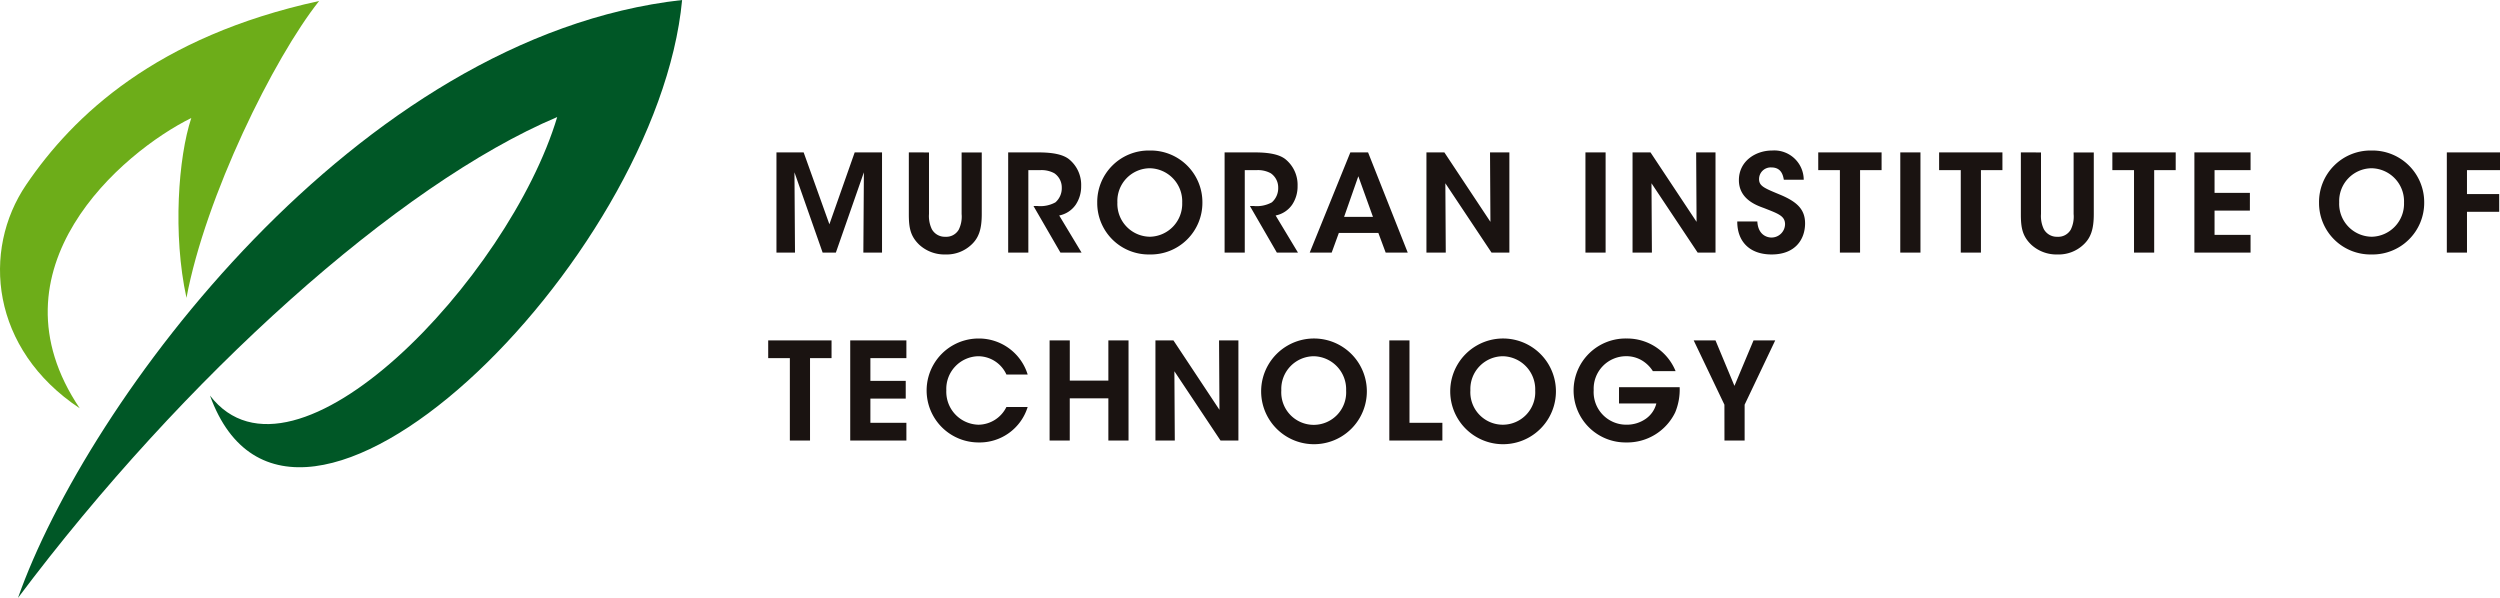 <svg xmlns="http://www.w3.org/2000/svg" width="332.472" height="79.511" viewBox="0 0 332.472 79.511">
  <g id="mit_logo_en" transform="translate(-306 -386.411)">
    <path id="MIT_name" d="M3.726,0,3.654-10.674,7.4,0H9.162l3.726-10.674L12.816,0H15.3V-13.32H11.664L8.3-3.762,4.878-13.32H1.26V0ZM18.864-13.32v8.19c0,1.782.18,2.934,1.4,4.1A4.956,4.956,0,0,0,23.742.252a4.794,4.794,0,0,0,3.42-1.278c1.026-.936,1.4-2.124,1.4-4.1v-8.19H25.884v8.19a3.908,3.908,0,0,1-.378,2.07,1.907,1.907,0,0,1-1.782.954,1.967,1.967,0,0,1-1.8-1.008,4.027,4.027,0,0,1-.378-2.016v-8.19ZM32.076,0h2.682V-10.962h1.566a3.545,3.545,0,0,1,1.89.414,2.287,2.287,0,0,1,.99,1.926,2.493,2.493,0,0,1-.846,1.944,4.149,4.149,0,0,1-2.394.486h-.522L39.024,0h2.808l-2.97-4.932a3.482,3.482,0,0,0,2.2-1.44,4.354,4.354,0,0,0,.72-2.484,4.378,4.378,0,0,0-1.692-3.618c-.72-.522-1.908-.846-3.978-.846H32.076ZM43.92-6.534A6.842,6.842,0,0,0,50.886.252a6.87,6.87,0,0,0,7.02-6.912,6.877,6.877,0,0,0-7-6.912,6.851,6.851,0,0,0-6.984,7.02ZM46.6-6.678a4.355,4.355,0,0,1,4.32-4.536,4.4,4.4,0,0,1,4.3,4.572A4.387,4.387,0,0,1,50.94-2.106,4.377,4.377,0,0,1,46.6-6.66ZM60.858,0H63.54V-10.962h1.566a3.545,3.545,0,0,1,1.89.414,2.287,2.287,0,0,1,.99,1.926,2.493,2.493,0,0,1-.846,1.944,4.149,4.149,0,0,1-2.394.486h-.522L67.806,0h2.808l-2.97-4.932a3.482,3.482,0,0,0,2.2-1.44,4.354,4.354,0,0,0,.72-2.484,4.378,4.378,0,0,0-1.692-3.618c-.72-.522-1.908-.846-3.978-.846H60.858ZM76.05-2.61h5.256L82.278,0h2.934L79.938-13.32H77.58L72.18,0H75.1Zm4.536-2.142H76.752l1.89-5.4Zm9.5-8.568H87.7V0H90.27l-.054-9.216L96.354,0H98.73V-13.32H96.156l.054,9.234ZM108.846,0h2.682V-13.32h-2.682ZM117.5-13.32H115.11V0h2.574l-.054-9.216L123.768,0h2.376V-13.32H123.57l.054,9.234Zm11.538,9.18c-.018,2.574,1.548,4.392,4.572,4.392,3.132,0,4.446-2,4.446-4.14,0-1.89-1.134-2.862-3.168-3.744-2.25-.936-2.97-1.188-2.952-2.178a1.551,1.551,0,0,1,1.638-1.512c1.314,0,1.548,1.026,1.656,1.638h2.646a3.92,3.92,0,0,0-4.212-3.888c-2.16,0-4.41,1.386-4.41,3.942,0,2.52,2.322,3.348,3.33,3.708,1.854.738,2.808,1.026,2.808,2.16A1.8,1.8,0,0,1,133.578-2C133-2,131.8-2.34,131.706-4.14ZM142.686,0h2.682V-10.962h2.862V-13.32h-8.424v2.358h2.88Zm8.028,0H153.4V-13.32h-2.682Zm8.046,0h2.682V-10.962H164.3V-13.32H155.88v2.358h2.88Zm7.992-13.32v8.19c0,1.782.18,2.934,1.4,4.1A4.956,4.956,0,0,0,171.63.252a4.794,4.794,0,0,0,3.42-1.278c1.026-.936,1.4-2.124,1.4-4.1v-8.19h-2.682v8.19a3.908,3.908,0,0,1-.378,2.07,1.907,1.907,0,0,1-1.782.954,1.967,1.967,0,0,1-1.8-1.008,4.027,4.027,0,0,1-.378-2.016v-8.19ZM181.8,0h2.682V-10.962h2.862V-13.32H178.92v2.358h2.88Zm8.028,0h7.47V-2.358H192.51V-5.58h4.7V-7.938h-4.7v-3.024H197.3V-13.32h-7.47Zm16.578-6.534A6.842,6.842,0,0,0,213.372.252a6.87,6.87,0,0,0,7.02-6.912,6.877,6.877,0,0,0-7-6.912,6.851,6.851,0,0,0-6.984,7.02Zm2.682-.144a4.355,4.355,0,0,1,4.32-4.536,4.4,4.4,0,0,1,4.3,4.572,4.387,4.387,0,0,1-4.284,4.536,4.377,4.377,0,0,1-4.338-4.554ZM223.4,0h2.682V-5.418h4.284V-7.776H226.08v-3.186h4.392V-13.32H223.4ZM3.042,25H5.724V14.038H8.586V11.68H.162v2.358h2.88Zm8.028,0h7.47V22.642H13.752V19.42h4.7V17.062h-4.7V14.038H18.54V11.68H11.07Zm20.772-4.464a4.2,4.2,0,0,1-3.708,2.358,4.383,4.383,0,0,1-4.284-4.572,4.346,4.346,0,0,1,4.266-4.536,4.141,4.141,0,0,1,3.726,2.43h2.826a6.787,6.787,0,0,0-6.534-4.788,6.912,6.912,0,1,0,.018,13.824,6.69,6.69,0,0,0,6.516-4.716ZM40.266,25V19.384H45.4V25h2.682V11.68H45.4v5.346h-5.13V11.68H37.584V25ZM54.054,11.68H51.66V25h2.574l-.054-9.216L60.318,25h2.376V11.68H60.12l.054,9.234Zm11.664,6.786a7.029,7.029,0,1,0,0-.018Zm2.682-.144a4.355,4.355,0,0,1,4.32-4.536,4.4,4.4,0,0,1,4.3,4.572A4.317,4.317,0,1,1,68.4,18.34ZM82.764,25H89.82V22.642H85.446V11.68H82.764Zm8.1-6.534a7.029,7.029,0,1,0,0-.018Zm2.682-.144a4.355,4.355,0,0,1,4.32-4.536,4.4,4.4,0,0,1,4.3,4.572,4.317,4.317,0,1,1-8.622-.018Zm27.288-2.556a6.956,6.956,0,0,0-6.516-4.338,6.913,6.913,0,1,0-.036,13.824,7.087,7.087,0,0,0,6.5-4,7.9,7.9,0,0,0,.594-3.348H113.31v2.16h4.968a3.527,3.527,0,0,1-1.368,2.016,4.4,4.4,0,0,1-2.646.81,4.329,4.329,0,0,1-4.32-4.59,4.32,4.32,0,0,1,4.32-4.518,4.028,4.028,0,0,1,2.556.882,4.423,4.423,0,0,1,.99,1.1Zm6.5,9.234h2.682V20.23l4.068-8.55H131.2l-2.538,6.048-2.52-6.048h-2.9l4.086,8.55Z" transform="translate(408 420)" fill="#1a1311"/>
    <g id="ci" transform="translate(306 386.411)">
      <path id="path_02" d="M43.78,842.221c-11.854-7.877-13.06-20.99-7.124-29.73,6.272-9.236,17.349-19.735,38.958-24.438-6.032,7.594-15.106,25.978-17.64,39.478-1.843-8.443-1.087-18.716.642-23.918C49.334,808.2,31.292,823.692,43.78,842.221Z" transform="translate(-33.175 -787.92)" fill="#6dad19"/>
      <path id="path_01" d="M34.342,867.5c9.14-25.993,45.047-74.674,88.32-79.511-3.25,34.788-51.86,82.764-62.787,52.606,11.145,14.468,39.763-15.633,46.176-37.041C84.941,812.48,56.4,838.1,34.342,867.5Z" transform="translate(-31.95 -787.988)" fill="#005726"/>
    </g>
  </g>
</svg>
